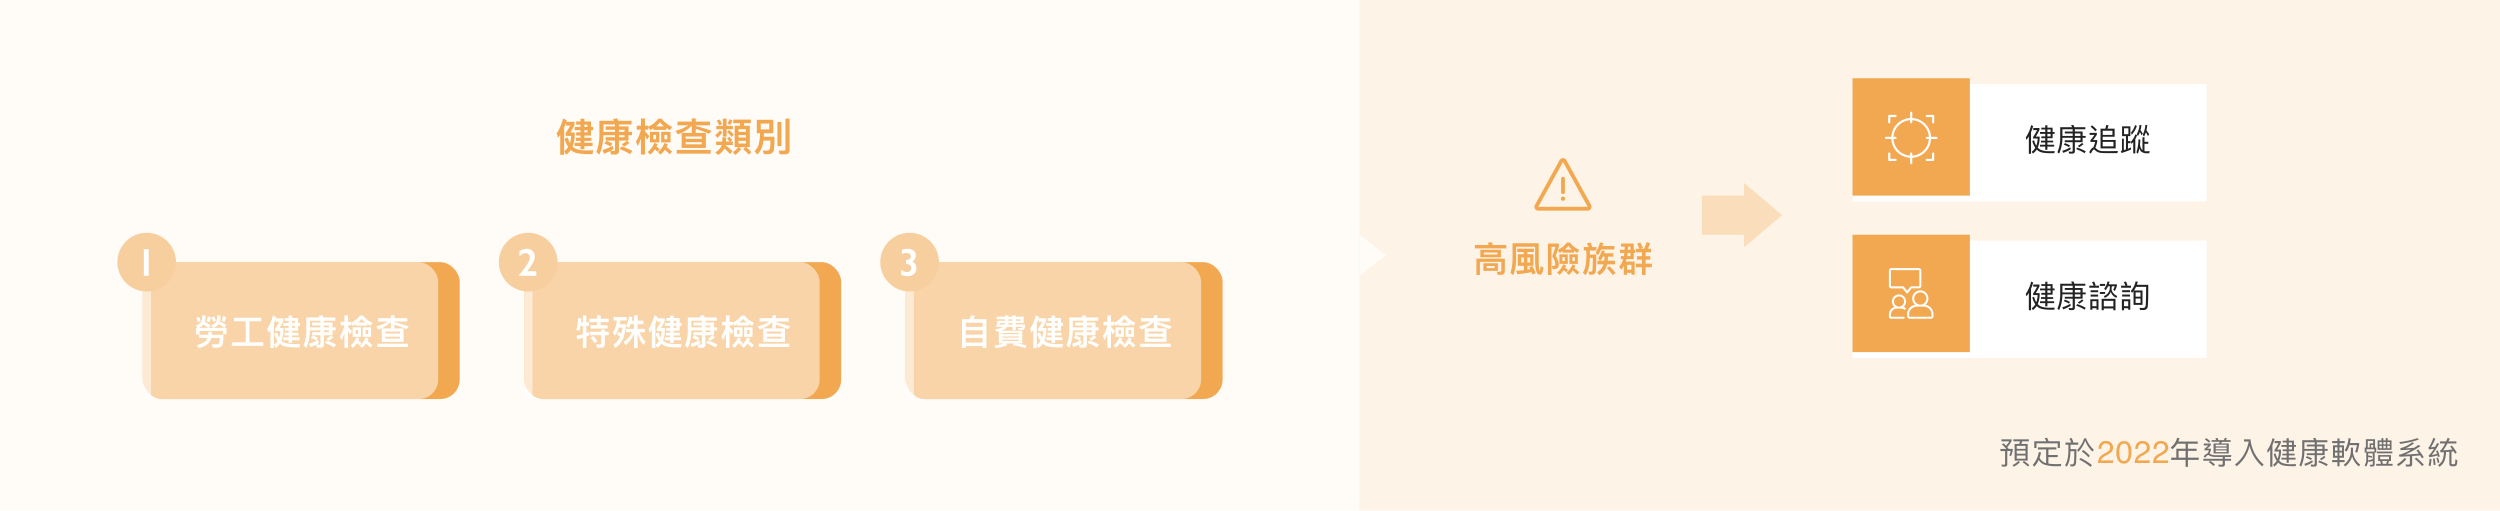 <svg xmlns="http://www.w3.org/2000/svg" xmlns:xlink="http://www.w3.org/1999/xlink" width="1278" height="261" viewBox="0 0 1278 261"><defs><filter id="a" x="938" y="34" width="199" height="78" filterUnits="userSpaceOnUse"><feOffset dy="3" input="SourceAlpha"/><feGaussianBlur stdDeviation="3" result="b"/><feFlood flood-opacity="0.161"/><feComposite operator="in" in2="b"/><feComposite in="SourceGraphic"/></filter><filter id="c" x="938" y="114" width="199" height="78" filterUnits="userSpaceOnUse"><feOffset dy="3" input="SourceAlpha"/><feGaussianBlur stdDeviation="3" result="d"/><feFlood flood-opacity="0.161"/><feComposite operator="in" in2="d"/><feComposite in="SourceGraphic"/></filter></defs><g transform="translate(-320 -1644)"><rect width="695" height="261" transform="translate(320 1644)" fill="#f2a851" opacity="0.05"/><rect width="583" height="261" transform="translate(1015 1644)" fill="#f2a851" opacity="0.14"/><rect width="162" height="70" rx="10" transform="translate(393 1778)" fill="#f2a851"/><rect width="162" height="70" rx="10" transform="translate(588 1778)" fill="#f2a851"/><rect width="162" height="70" rx="10" transform="translate(783 1778)" fill="#f2a851"/><path d="M16.758-8.424H15.7l.954-1.458a18.686,18.686,0,0,0-3.24-1.782A7.851,7.851,0,0,0,13.7-13.5v-1.26H11.97v1.26a4.459,4.459,0,0,1-.666,2.286A4.424,4.424,0,0,1,9-9.846l.882,1.422H7.56L8.73-9.612a26.8,26.8,0,0,0-3.024-1.962,9.361,9.361,0,0,0,.342-2.142v-1.026H4.32v1.026a5.233,5.233,0,0,1-.7,2.556A4.8,4.8,0,0,1,1.152-9.63l.756,1.206H1.242V-5h1.8V-6.822H14.958v1.656h1.8Zm-4.014-1.818a16.283,16.283,0,0,1,2.88,1.818H9.954a5.509,5.509,0,0,0,2.754-1.764C12.708-10.206,12.726-10.224,12.744-10.242Zm-7.722.126A17.814,17.814,0,0,1,7.4-8.424H2.646A5.392,5.392,0,0,0,5.022-10.116ZM7.488-6.408v1.062l-.036.468H2.808v1.656H7.056a5.322,5.322,0,0,1-.864,1.494A9.7,9.7,0,0,1,1.62.414l.99,1.548A10.188,10.188,0,0,0,7.6-.576,6.639,6.639,0,0,0,8.982-3.222h4.374a7.171,7.171,0,0,1-.414,2.754c-.252.342-.828.522-1.746.54Q10.44.045,9.306-.036l.45,1.692c.738.072,1.35.108,1.854.108A3.606,3.606,0,0,0,14.418.828c.54-.63.81-2.538.846-5.706H9.288l.036-.468V-6.408ZM2.664-14.022l-1.35.558a14.133,14.133,0,0,1,.846,2.178l1.4-.594A13.408,13.408,0,0,0,2.664-14.022Zm7.794-.234-1.35.576a16.769,16.769,0,0,1,.864,2.322l1.4-.63A21.3,21.3,0,0,0,10.458-14.256Zm-3.186.018a7.735,7.735,0,0,1-.81,2.376l1.566.522A9.262,9.262,0,0,0,8.8-13.824Zm7.758-.126a9.068,9.068,0,0,1-.81,2.412l1.566.54a10.058,10.058,0,0,0,.774-2.538ZM26.6-11.772V-1.008h-7.11V.81H35.6V-1.008H28.512V-11.772h5.994v-1.8H20.628v1.8Zm26.8,4.842v-2.5h.972v-1.476h-.972v-2.52h-3.06V-14.67H48.564v1.242H46.548v1.476h2.016v1.044H45.846v1.476h2.718v1.026H46.548V-6.93h2.016v.99H46.422V-4.5h2.142v.9H45.846v1.512h2.718V-.612h1.782V-2.088h3.78V-3.6h-3.78v-.9h3.222V-5.94H50.346v-.99Zm-3.06-5.022h1.4v1.044h-1.4Zm0,2.52h1.4v1.026h-1.4ZM41.94-13.05V-11.5h1.872a26.613,26.613,0,0,1-2.088,3.42V-6.75H44.28A13.477,13.477,0,0,1,43.7-3.474a9.245,9.245,0,0,1-.99-2.592L41.2-5.472a12.95,12.95,0,0,0,1.674,3.8,6.5,6.5,0,0,1-1.8,1.908l.918,1.638a8.234,8.234,0,0,0,2.088-2.16,6.558,6.558,0,0,0,1.206.846c1.188.666,3.42,1.008,6.7,1.044H54.09l.342-1.764c-1.224.036-2.412.072-3.582.072a13.01,13.01,0,0,1-4.32-.7,5.862,5.862,0,0,1-1.62-1.1,15.268,15.268,0,0,0,.99-5.382V-8.316H43.884a29.9,29.9,0,0,0,1.908-3.42v-1.53h-3.8L42.21-14,40.518-14.8a20.428,20.428,0,0,1-2.934,6.858l.63,2.016c.36-.468.684-.918,1.008-1.386V1.926h1.8v-12.51C41.364-11.376,41.67-12.2,41.94-13.05ZM70.992-4.626V-7.092h1.62V-8.64h-1.62v-2.5H66.6v-.9h5.814v-1.674h-6.12c-.162-.432-.324-.81-.486-1.152l-1.962.324a6.245,6.245,0,0,1,.486.828H57.6V-7.65A20.7,20.7,0,0,1,56.2.576l1.422,1.26a22.425,22.425,0,0,0,1.8-8.928h5.364v.918H60.516v1.548h4.266V-.342A.466.466,0,0,1,64.26.18,10.313,10.313,0,0,1,62.8.072,12.577,12.577,0,0,0,64.08-.684l-.45-1.53A20.44,20.44,0,0,1,59-.288l.72,1.692A21.31,21.31,0,0,0,62.6.18l.342,1.6h1.926A1.5,1.5,0,0,0,66.6.108V-4.626ZM59.436-8.64v-3.4h5.346v.9H60.534v1.548h4.248v.954ZM66.6-9.594h2.574v.954H66.6Zm2.574,2.5v.918H66.6v-.918ZM60.8-4.536,59.9-3.2a13.658,13.658,0,0,1,2.826,1.3l.846-1.332A15.71,15.71,0,0,0,60.8-4.536Zm9.414-.018A13.885,13.885,0,0,1,67.86-2.9l1.1,1.08A14.484,14.484,0,0,0,71.46-3.6ZM67.824-1.962,66.96-.684a24.55,24.55,0,0,1,4.806,2.322l.99-1.512A27.261,27.261,0,0,0,67.824-1.962Zm7.308-9.5v1.818h1.944a16.974,16.974,0,0,1-2.3,5.436L75.6-2.124a21.755,21.755,0,0,0,1.476-3.42V1.8h1.872V-6.876c.27.54.576,1.152.918,1.872l1.08-1.62c-.684-.846-1.35-1.62-2-2.3v-.72h1.53v-1.134l.864,1.332c.522-.252,1.026-.522,1.53-.828v.756h5.85V-10.4a15.2,15.2,0,0,0,1.728.954l1.008-1.53a11.526,11.526,0,0,1-4.824-3.726H85.086a11.8,11.8,0,0,1-4.608,3.672v-.432h-1.53v-3.312H77.076v3.312Zm12.564.324H84.042a12.119,12.119,0,0,0,1.818-1.89A9.046,9.046,0,0,0,87.7-11.142ZM86.382-8.676V-3.8H90.7V-8.676ZM89.19-5.238h-1.3v-2h1.3ZM83.538-.612A10.267,10.267,0,0,1,84.618.522L85.752-.63A12.062,12.062,0,0,0,84.24-1.854c.18-.342.342-.7.5-1.1l-1.53-.63A9.4,9.4,0,0,1,80.136.666l1.278,1.116A10.166,10.166,0,0,0,83.538-.612Zm4.554.252a18.311,18.311,0,0,1,2.142,2.052L91.44.486A20.455,20.455,0,0,0,88.848-1.62c.2-.4.4-.81.594-1.26l-1.53-.63A9.19,9.19,0,0,1,84.834.666L86.094,1.8A9.627,9.627,0,0,0,88.092-.36Zm-6.84-8.316V-3.8h4.284V-8.676Zm2.772,3.438h-1.26v-2h1.26Zm12.15-2.9v6.894H107.3V-8.136h-4.644v-1.89c2.07.666,4.1,1.44,6.1,2.3L109.98-9.09a73.021,73.021,0,0,0-7.326-2.232v-.306h6.552v-1.728h-6.552v-1.458h-1.836v1.458H94.266v1.728h4.95a18.193,18.193,0,0,1-5.85,2.466l1.026,1.656a15.682,15.682,0,0,0,6.426-3.978v3.348ZM105.462-2.9H98.01V-3.87h7.452ZM98.01-5.454V-6.48h7.452v1.026Zm-4.1,5.148V1.4h15.606V-.306Z" transform="translate(419 1820)" fill="#fff"/><path d="M2.79-9.414H3.942v4.3a28.879,28.879,0,0,1-3.276.774l.45,1.818c.954-.252,1.89-.54,2.826-.846V1.872H5.76V-4.014c.468-.18.954-.378,1.44-.576V-6.354c-.468.216-.936.414-1.44.612V-9.414H7.11v-1.8H5.76V-14.76H3.942v3.546h-.9c.072-.648.108-1.332.144-2.016l-1.692-.126A24.821,24.821,0,0,1,.576-7.38l1.638.468A22.029,22.029,0,0,0,2.79-9.414Zm8.442-5.4v1.746H7.182v1.746h4.05v1.548H7.9V-8.01h8.712V-9.774H13.068v-1.548h4.1v-1.746h-4.1v-1.746Zm-3.6,8.388v1.764h5.742v4.14c0,.414-.234.63-.7.63A16.912,16.912,0,0,1,10.8-.018l.378,1.764H13.3c1.26,0,1.908-.612,1.908-1.818v-4.59h1.962V-6.426H15.21V-7.4H13.374v.972ZM9.36-4.23,7.9-3.312A20.53,20.53,0,0,1,9.954-.522L11.43-1.566A23.306,23.306,0,0,0,9.36-4.23Zm11.952-7.938a12.785,12.785,0,0,1-2.034,6.12l.936,1.656a10.911,10.911,0,0,0,2.142-4.14h1.89a21.8,21.8,0,0,1-.684,3.06,6.99,6.99,0,0,0-1.494-.954L21.294-4.95A8.135,8.135,0,0,1,22.95-3.87,9.509,9.509,0,0,1,19.584.216L20.5,1.89q4.563-2.97,5.4-10.53v-1.62H22.788c.126-.594.234-1.224.324-1.908h3.294v-1.764H19.62v1.764ZM28.386-10.3h1.728V-7.9H26.136v1.764h2.952A12.183,12.183,0,0,1,24.8-1.188l.972,1.62a14.471,14.471,0,0,0,4.338-5.76V1.908h1.818V-5.4A17.854,17.854,0,0,0,34.848.306l1.206-1.512a12.99,12.99,0,0,1-3.042-4.932H35.64V-7.9H31.932V-10.3h3.006V-12.06H31.932v-2.754H30.114v2.754H28.926c.144-.576.288-1.188.414-1.8l-1.728-.378a18.171,18.171,0,0,1-1.6,4.9l1.548.99C27.846-8.964,28.134-9.612,28.386-10.3ZM53.406-6.93v-2.5h.972v-1.476h-.972v-2.52h-3.06V-14.67H48.564v1.242H46.548v1.476h2.016v1.044H45.846v1.476h2.718v1.026H46.548V-6.93h2.016v.99H46.422V-4.5h2.142v.9H45.846v1.512h2.718V-.612h1.782V-2.088h3.78V-3.6h-3.78v-.9h3.222V-5.94H50.346v-.99Zm-3.06-5.022h1.4v1.044h-1.4Zm0,2.52h1.4v1.026h-1.4ZM41.94-13.05V-11.5h1.872a26.613,26.613,0,0,1-2.088,3.42V-6.75H44.28A13.477,13.477,0,0,1,43.7-3.474a9.245,9.245,0,0,1-.99-2.592L41.2-5.472a12.95,12.95,0,0,0,1.674,3.8,6.5,6.5,0,0,1-1.8,1.908l.918,1.638a8.234,8.234,0,0,0,2.088-2.16,6.558,6.558,0,0,0,1.206.846c1.188.666,3.42,1.008,6.7,1.044H54.09l.342-1.764c-1.224.036-2.412.072-3.582.072a13.01,13.01,0,0,1-4.32-.7,5.862,5.862,0,0,1-1.62-1.1,15.268,15.268,0,0,0,.99-5.382V-8.316H43.884a29.9,29.9,0,0,0,1.908-3.42v-1.53h-3.8L42.21-14,40.518-14.8a20.428,20.428,0,0,1-2.934,6.858l.63,2.016c.36-.468.684-.918,1.008-1.386V1.926h1.8v-12.51C41.364-11.376,41.67-12.2,41.94-13.05ZM70.992-4.626V-7.092h1.62V-8.64h-1.62v-2.5H66.6v-.9h5.814v-1.674h-6.12c-.162-.432-.324-.81-.486-1.152l-1.962.324a6.245,6.245,0,0,1,.486.828H57.6V-7.65A20.7,20.7,0,0,1,56.2.576l1.422,1.26a22.425,22.425,0,0,0,1.8-8.928h5.364v.918H60.516v1.548h4.266V-.342A.466.466,0,0,1,64.26.18,10.313,10.313,0,0,1,62.8.072,12.577,12.577,0,0,0,64.08-.684l-.45-1.53A20.44,20.44,0,0,1,59-.288l.72,1.692A21.31,21.31,0,0,0,62.6.18l.342,1.6h1.926A1.5,1.5,0,0,0,66.6.108V-4.626ZM59.436-8.64v-3.4h5.346v.9H60.534v1.548h4.248v.954ZM66.6-9.594h2.574v.954H66.6Zm2.574,2.5v.918H66.6v-.918ZM60.8-4.536,59.9-3.2a13.658,13.658,0,0,1,2.826,1.3l.846-1.332A15.71,15.71,0,0,0,60.8-4.536Zm9.414-.018A13.885,13.885,0,0,1,67.86-2.9l1.1,1.08A14.484,14.484,0,0,0,71.46-3.6ZM67.824-1.962,66.96-.684a24.55,24.55,0,0,1,4.806,2.322l.99-1.512A27.261,27.261,0,0,0,67.824-1.962Zm7.308-9.5v1.818h1.944a16.974,16.974,0,0,1-2.3,5.436L75.6-2.124a21.755,21.755,0,0,0,1.476-3.42V1.8h1.872V-6.876c.27.54.576,1.152.918,1.872l1.08-1.62c-.684-.846-1.35-1.62-2-2.3v-.72h1.53v-1.134l.864,1.332c.522-.252,1.026-.522,1.53-.828v.756h5.85V-10.4a15.2,15.2,0,0,0,1.728.954l1.008-1.53a11.526,11.526,0,0,1-4.824-3.726H85.086a11.8,11.8,0,0,1-4.608,3.672v-.432h-1.53v-3.312H77.076v3.312Zm12.564.324H84.042a12.119,12.119,0,0,0,1.818-1.89A9.046,9.046,0,0,0,87.7-11.142ZM86.382-8.676V-3.8H90.7V-8.676ZM89.19-5.238h-1.3v-2h1.3ZM83.538-.612A10.267,10.267,0,0,1,84.618.522L85.752-.63A12.062,12.062,0,0,0,84.24-1.854c.18-.342.342-.7.5-1.1l-1.53-.63A9.4,9.4,0,0,1,80.136.666l1.278,1.116A10.166,10.166,0,0,0,83.538-.612Zm4.554.252a18.311,18.311,0,0,1,2.142,2.052L91.44.486A20.455,20.455,0,0,0,88.848-1.62c.2-.4.4-.81.594-1.26l-1.53-.63A9.19,9.19,0,0,1,84.834.666L86.094,1.8A9.627,9.627,0,0,0,88.092-.36Zm-6.84-8.316V-3.8h4.284V-8.676Zm2.772,3.438h-1.26v-2h1.26Zm12.15-2.9v6.894H107.3V-8.136h-4.644v-1.89c2.07.666,4.1,1.44,6.1,2.3L109.98-9.09a73.021,73.021,0,0,0-7.326-2.232v-.306h6.552v-1.728h-6.552v-1.458h-1.836v1.458H94.266v1.728h4.95a18.193,18.193,0,0,1-5.85,2.466l1.026,1.656a15.682,15.682,0,0,0,6.426-3.978v3.348ZM105.462-2.9H98.01V-3.87h7.452ZM98.01-5.454V-6.48h7.452v1.026Zm-4.1,5.148V1.4h15.606V-.306Z" transform="translate(614 1820)" fill="#fff"/><path d="M15.246-12.816H8.64a7.954,7.954,0,0,0,.738-1.746l-1.908-.27a8.82,8.82,0,0,1-.828,2.016H2.754V1.872H4.662V.9h8.676v.972h1.908ZM4.662-.882V-3.24h8.676V-.882Zm0-4.086V-7.182h8.676v2.214Zm0-3.942v-2.106h8.676V-8.91ZM22.3-10.836h2.376v.252c-.018.144-.054.288-.09.45H22.1Zm4.122,0h2.142v.7h-2.2l.054-.45Zm3.888,0H34.29v-3.276H30.312v-.648H28.566v.648H26.424v-.648H24.678v.648H20.466v1.368h4.212v.7H20.916l-.666,3.15h3.492c-.054.036-.108.09-.18.144a11.268,11.268,0,0,1-3.888,1.1l.792,1.224L21.6-6.642V-.414h2.718A31.013,31.013,0,0,1,19.3.612l.792,1.368A21.7,21.7,0,0,0,25.9.4l-.612-.81h3.924L28.746.45A40.616,40.616,0,0,1,35.154,2L35.73.576a47.476,47.476,0,0,0-4.716-.99h2.574V-6.948H22.842a7.288,7.288,0,0,0,2.052-.918,4.121,4.121,0,0,0,.99-1.026h2.682v1.584h1.746V-8.892H33.48a.657.657,0,0,1-.144.432,1.908,1.908,0,0,1-.864.126c-.342,0-.7-.018-1.1-.036l.288,1.062c.324.018.666.036,1.008.036a2.613,2.613,0,0,0,1.908-.522,4.275,4.275,0,0,0,.414-2.34h-4.68Zm-3.888-1.908h2.142v.7H26.424Zm3.888,0h2.43v.7h-2.43ZM31.824-1.71H23.382v-.63h8.442ZM23.382-3.456v-.558h8.442v.558Zm0-1.71v-.576h8.442v.576ZM53.406-6.93v-2.5h.972v-1.476h-.972v-2.52h-3.06V-14.67H48.564v1.242H46.548v1.476h2.016v1.044H45.846v1.476h2.718v1.026H46.548V-6.93h2.016v.99H46.422V-4.5h2.142v.9H45.846v1.512h2.718V-.612h1.782V-2.088h3.78V-3.6h-3.78v-.9h3.222V-5.94H50.346v-.99Zm-3.06-5.022h1.4v1.044h-1.4Zm0,2.52h1.4v1.026h-1.4ZM41.94-13.05V-11.5h1.872a26.613,26.613,0,0,1-2.088,3.42V-6.75H44.28A13.477,13.477,0,0,1,43.7-3.474a9.245,9.245,0,0,1-.99-2.592L41.2-5.472a12.95,12.95,0,0,0,1.674,3.8,6.5,6.5,0,0,1-1.8,1.908l.918,1.638a8.234,8.234,0,0,0,2.088-2.16,6.558,6.558,0,0,0,1.206.846c1.188.666,3.42,1.008,6.7,1.044H54.09l.342-1.764c-1.224.036-2.412.072-3.582.072a13.01,13.01,0,0,1-4.32-.7,5.862,5.862,0,0,1-1.62-1.1,15.268,15.268,0,0,0,.99-5.382V-8.316H43.884a29.9,29.9,0,0,0,1.908-3.42v-1.53h-3.8L42.21-14,40.518-14.8a20.428,20.428,0,0,1-2.934,6.858l.63,2.016c.36-.468.684-.918,1.008-1.386V1.926h1.8v-12.51C41.364-11.376,41.67-12.2,41.94-13.05ZM70.992-4.626V-7.092h1.62V-8.64h-1.62v-2.5H66.6v-.9h5.814v-1.674h-6.12c-.162-.432-.324-.81-.486-1.152l-1.962.324a6.245,6.245,0,0,1,.486.828H57.6V-7.65A20.7,20.7,0,0,1,56.2.576l1.422,1.26a22.425,22.425,0,0,0,1.8-8.928h5.364v.918H60.516v1.548h4.266V-.342A.466.466,0,0,1,64.26.18,10.313,10.313,0,0,1,62.8.072,12.577,12.577,0,0,0,64.08-.684l-.45-1.53A20.44,20.44,0,0,1,59-.288l.72,1.692A21.31,21.31,0,0,0,62.6.18l.342,1.6h1.926A1.5,1.5,0,0,0,66.6.108V-4.626ZM59.436-8.64v-3.4h5.346v.9H60.534v1.548h4.248v.954ZM66.6-9.594h2.574v.954H66.6Zm2.574,2.5v.918H66.6v-.918ZM60.8-4.536,59.9-3.2a13.658,13.658,0,0,1,2.826,1.3l.846-1.332A15.71,15.71,0,0,0,60.8-4.536Zm9.414-.018A13.885,13.885,0,0,1,67.86-2.9l1.1,1.08A14.484,14.484,0,0,0,71.46-3.6ZM67.824-1.962,66.96-.684a24.55,24.55,0,0,1,4.806,2.322l.99-1.512A27.261,27.261,0,0,0,67.824-1.962Zm7.308-9.5v1.818h1.944a16.974,16.974,0,0,1-2.3,5.436L75.6-2.124a21.755,21.755,0,0,0,1.476-3.42V1.8h1.872V-6.876c.27.54.576,1.152.918,1.872l1.08-1.62c-.684-.846-1.35-1.62-2-2.3v-.72h1.53v-1.134l.864,1.332c.522-.252,1.026-.522,1.53-.828v.756h5.85V-10.4a15.2,15.2,0,0,0,1.728.954l1.008-1.53a11.526,11.526,0,0,1-4.824-3.726H85.086a11.8,11.8,0,0,1-4.608,3.672v-.432h-1.53v-3.312H77.076v3.312Zm12.564.324H84.042a12.119,12.119,0,0,0,1.818-1.89A9.046,9.046,0,0,0,87.7-11.142ZM86.382-8.676V-3.8H90.7V-8.676ZM89.19-5.238h-1.3v-2h1.3ZM83.538-.612A10.267,10.267,0,0,1,84.618.522L85.752-.63A12.062,12.062,0,0,0,84.24-1.854c.18-.342.342-.7.5-1.1l-1.53-.63A9.4,9.4,0,0,1,80.136.666l1.278,1.116A10.166,10.166,0,0,0,83.538-.612Zm4.554.252a18.311,18.311,0,0,1,2.142,2.052L91.44.486A20.455,20.455,0,0,0,88.848-1.62c.2-.4.4-.81.594-1.26l-1.53-.63A9.19,9.19,0,0,1,84.834.666L86.094,1.8A9.627,9.627,0,0,0,88.092-.36Zm-6.84-8.316V-3.8h4.284V-8.676Zm2.772,3.438h-1.26v-2h1.26Zm12.15-2.9v6.894H107.3V-8.136h-4.644v-1.89c2.07.666,4.1,1.44,6.1,2.3L109.98-9.09a73.021,73.021,0,0,0-7.326-2.232v-.306h6.552v-1.728h-6.552v-1.458h-1.836v1.458H94.266v1.728h4.95a18.193,18.193,0,0,1-5.85,2.466l1.026,1.656a15.682,15.682,0,0,0,6.426-3.978v3.348ZM105.462-2.9H98.01V-3.87h7.452ZM98.01-5.454V-6.48h7.452v1.026Zm-4.1,5.148V1.4h15.606V-.306Z" transform="translate(809 1820)" fill="#fff"/><rect width="4.194" height="70.902" transform="translate(393 1778)" fill="#fff" opacity="0.5"/><rect width="4.194" height="70.902" transform="translate(588 1778)" fill="#fff" opacity="0.5"/><rect width="4.194" height="70.902" transform="translate(783 1778)" fill="#fff" opacity="0.5"/><path d="M18.14-7.7v-2.78h1.08v-1.64H18.14v-2.8h-3.4V-16.3H12.76v1.38H10.52v1.64h2.24v1.16H9.74v1.64h3.02v1.14H10.52V-7.7h2.24v1.1H10.38V-5h2.38v1H9.74v1.68h3.02V-.68h1.98V-2.32h4.2V-4h-4.2V-5h3.58V-6.6H14.74V-7.7Zm-3.4-5.58H16.3v1.16H14.74Zm0,2.8H16.3v1.14H14.74ZM5.4-14.5v1.72H7.48a29.57,29.57,0,0,1-2.32,3.8V-7.5H8a14.974,14.974,0,0,1-.64,3.64,10.272,10.272,0,0,1-1.1-2.88l-1.68.66A14.389,14.389,0,0,0,6.44-1.86a7.228,7.228,0,0,1-2,2.12L5.46,2.08A9.149,9.149,0,0,0,7.78-.32,7.286,7.286,0,0,0,9.12.62c1.32.74,3.8,1.12,7.44,1.16H18.9l.38-1.96c-1.36.04-2.68.08-3.98.08a14.456,14.456,0,0,1-4.8-.78A6.514,6.514,0,0,1,8.7-2.1,16.964,16.964,0,0,0,9.8-8.08V-9.24H7.56a33.222,33.222,0,0,0,2.12-3.8v-1.7H5.46l.24-.82-1.88-.88A22.7,22.7,0,0,1,.56-8.82l.7,2.24c.4-.52.76-1.02,1.12-1.54V2.14h2v-13.9C4.76-12.64,5.1-13.56,5.4-14.5ZM37.28-5.14V-7.88h1.8V-9.6h-1.8v-2.78H32.4v-1h6.46v-1.86h-6.8c-.18-.48-.36-.9-.54-1.28l-2.18.36a6.939,6.939,0,0,1,.54.92H22.4V-8.5A23,23,0,0,1,20.84.64l1.58,1.4a24.917,24.917,0,0,0,2-9.92h5.96v1.02H25.64v1.72h4.74V-.38A.518.518,0,0,1,29.8.2,11.458,11.458,0,0,1,28.18.08,13.974,13.974,0,0,0,29.6-.76l-.5-1.7A22.711,22.711,0,0,1,23.96-.32l.8,1.88A23.678,23.678,0,0,0,27.96.2l.38,1.78h2.14A1.671,1.671,0,0,0,32.4.12V-5.14ZM24.44-9.6v-3.78h5.94v1H25.66v1.72h4.72V-9.6Zm7.96-1.06h2.86V-9.6H32.4Zm2.86,2.78v1.02H32.4V-7.88Zm-9.3,2.84-1,1.48A15.176,15.176,0,0,1,28.1-2.12l.94-1.48A17.456,17.456,0,0,0,25.96-5.04Zm10.46-.02A15.428,15.428,0,0,1,33.8-3.22l1.22,1.2A16.093,16.093,0,0,0,37.8-4ZM33.76-2.18,32.8-.76a27.277,27.277,0,0,1,5.34,2.58L39.24.14A30.29,30.29,0,0,0,33.76-2.18Zm7.72-10.56v2.02h2.16a18.86,18.86,0,0,1-2.56,6.04L42-2.36a24.171,24.171,0,0,0,1.64-3.8V2h2.08V-7.64c.3.6.64,1.28,1.02,2.08l1.2-1.8c-.76-.94-1.5-1.8-2.22-2.56v-.8h1.7v-1.26l.96,1.48c.58-.28,1.14-.58,1.7-.92v.84h6.5v-.98A16.89,16.89,0,0,0,58.5-10.5l1.12-1.7a12.807,12.807,0,0,1-5.36-4.14H52.54a13.108,13.108,0,0,1-5.12,4.08v-.48h-1.7v-3.68H43.64v3.68Zm13.96.36H51.38a13.465,13.465,0,0,0,2.02-2.1A10.051,10.051,0,0,0,55.44-12.38ZM53.98-9.64v5.42h4.8V-9.64ZM57.1-5.82H55.66V-8.04H57.1ZM50.82-.68A11.407,11.407,0,0,1,52.02.58L53.28-.7A13.4,13.4,0,0,0,51.6-2.06c.2-.38.38-.78.56-1.22l-1.7-.7A10.447,10.447,0,0,1,47.04.74l1.42,1.24A11.3,11.3,0,0,0,50.82-.68Zm5.06.28a20.345,20.345,0,0,1,2.38,2.28L59.6.54A22.727,22.727,0,0,0,56.72-1.8c.22-.44.44-.9.66-1.4l-1.7-.7A10.211,10.211,0,0,1,52.26.74L53.66,2A10.7,10.7,0,0,0,55.88-.4Zm-7.6-9.24v5.42h4.76V-9.64Zm3.08,3.82h-1.4V-8.04h1.4Zm13.1-3.22v7.66H76.82V-9.04H71.66v-2.1c2.3.74,4.56,1.6,6.78,2.56L79.8-10.1a81.134,81.134,0,0,0-8.14-2.48v-.34h7.28v-1.92H71.66v-1.62H69.62v1.62H62.34v1.92h5.5a20.215,20.215,0,0,1-6.5,2.74l1.14,1.84a17.425,17.425,0,0,0,7.14-4.42v3.72ZM74.78-3.22H66.5V-4.3h8.28ZM66.5-6.06V-7.2h8.28v1.14ZM61.94-.34v1.9H79.28V-.34ZM82.08-4.6v1.72h2.86A6.2,6.2,0,0,1,81.58.86l1.54,1.36a7.851,7.851,0,0,0,3.2-3.32A18.386,18.386,0,0,1,89.1,1.78L90.48.4A28.832,28.832,0,0,0,86.9-2.74a.509.509,0,0,1,.04-.14h3.7V-4.6H89.3l1.02-.7a21.244,21.244,0,0,0-1.38-1.76l-1.3.82A14.144,14.144,0,0,1,88.88-4.6H87.16c0-.12.02-.22.02-.32V-6.8H85.24v1.88c0,.1-.02.2-.02.32Zm.1-8.04v1.7h3.34v3.76h1.92v-3.76h3.22v-1.7H87.44v-3.68H85.52v3.68ZM89-16.08a8.487,8.487,0,0,1-1.12,2.12l1.32.94a10.724,10.724,0,0,0,1.24-2.34Zm-5.08.18-1.56.54a16.143,16.143,0,0,1,1.28,2.5l1.46-.66A20.28,20.28,0,0,0,83.92-15.9Zm.12,5.52A10.862,10.862,0,0,1,81.6-7.94l1.08,1.4a12.621,12.621,0,0,0,2.58-2.78Zm4.64-.2-1,1.12a16.7,16.7,0,0,1,2.34,2.5l1.1-1.24A19.6,19.6,0,0,0,88.68-10.58ZM97.04-1.8,95.9-.7a15.876,15.876,0,0,1,2.86,2.78L100.12.74a23.627,23.627,0,0,0-2.8-2.54H99.3V-12.72H96.28c.04-.42.06-.86.1-1.3h3.46v-1.84h-9v1.84h3.5l-.12,1.3H91.56V-1.8h1.92A12,12,0,0,1,90.64.74L91.8,2.22a13.605,13.605,0,0,0,3.14-3L93.76-1.8Zm.3-1.82H93.52V-5h3.82ZM93.52-6.68V-7.94h3.82v1.26Zm0-2.94v-1.34h3.82v1.34Zm9.36-6.14v6.88h1.66a24.913,24.913,0,0,1-.68,5.66A8.236,8.236,0,0,1,101.74.26l1.36,1.76a10.423,10.423,0,0,0,2.62-4.3,20.092,20.092,0,0,0,.56-2.86h3.56a29.779,29.779,0,0,1-.2,3.94c-.18.8-.78,1.22-1.8,1.22-.52,0-1.12-.04-1.82-.08l.46,1.78q1.2.12,1.68.12c2.04,0,3.18-.72,3.42-2.12a43.672,43.672,0,0,0,.3-6.82h-5.42c.04-.56.06-1.16.1-1.78h4.74v-6.88Zm6.38,4.92H104.9V-13.8h4.36Zm4.16-3.82v12.3h2.04v-12.3ZM117.44,1.9c1.44,0,2.18-.78,2.18-2.3V-16.36h-2.08V-.94c0,.64-.28.98-.82.98-.82,0-1.7-.04-2.62-.12l.46,1.98Z" transform="translate(604 1721)" fill="#f2a851"/><path d="M10.5,0,21,13.492H0Z" transform="translate(1028.492 1764) rotate(90)" fill="#fffbf6"/><rect width="21.527" height="20" transform="translate(1190 1744)" fill="#f2a851" opacity="0.3"/><path d="M16.5,0,33,19.509H0Z" transform="translate(1231.037 1737.5) rotate(90)" fill="#f2a851" opacity="0.3"/><g transform="matrix(1, 0, 0, 1, 320, 1644)" filter="url(#a)"><rect width="181" height="60" transform="translate(947 40)" fill="#fff"/></g><rect width="60" height="60" transform="translate(1267 1684)" fill="#f2a851"/><path d="M14.288-6.352V-8.576h1.024V-9.52H14.288v-2.224H11.632v-1.232h-1.1v1.232H8.512v.928h2.016v1.3H7.856v.944h2.672v1.3H8.512v.928h2.016V-5.1H8.352v.912h2.176v1.184H7.856v.96h2.672V-.416h1.1V-2.048h3.456v-.96H11.632V-4.192h2.96V-5.1h-2.96V-6.352Zm-2.656-4.464h1.632v1.3H11.632Zm0,2.24h1.632v1.3H11.632ZM4.4-11.552v1.088H6.352A22.75,22.75,0,0,1,4.336-7.008v.832h2.32a12.339,12.339,0,0,1-.688,3.664A9.149,9.149,0,0,1,4.832-5.3L3.9-4.944a11.087,11.087,0,0,0,1.552,3.5,6.627,6.627,0,0,1-1.824,2l.56.976A7.314,7.314,0,0,0,6.176-.56a5.428,5.428,0,0,0,1.28.976c.992.592,2.88.9,5.648.912h2.048L15.36.256Q14.256.3,12.384.3a11.464,11.464,0,0,1-4-.624A4.957,4.957,0,0,1,6.7-1.552,13.062,13.062,0,0,0,7.664-6.5v-.656H5.68a29.786,29.786,0,0,0,1.888-3.456v-.944ZM2.144-7.28v8.9h1.12V-9.424a22.817,22.817,0,0,0,1.1-3.152l-1.04-.48A18.9,18.9,0,0,1,.56-6.72L.928-5.5A20.4,20.4,0,0,0,2.144-7.28ZM29.632-4.32V-6.544H31.2V-7.5H29.632V-9.76H25.664v-1.168h5.36v-1.04H25.456a10.6,10.6,0,0,0-.56-1.2l-1.184.192q.288.456.576,1.008H18.176V-6.8A18,18,0,0,1,16.752.784l.864.768a19.424,19.424,0,0,0,1.68-8.1H24.56V-5.28H20.512v.96H24.56V.016a.474.474,0,0,1-.544.512c-.48,0-.992-.032-1.536-.08l.24,1.072H24.4A1.11,1.11,0,0,0,25.664.288V-4.32ZM19.3-7.5v-3.424H24.56V-9.76H20.528v.976H24.56V-7.5Zm6.368-1.28h2.864V-7.5H25.664Zm2.864,2.24V-5.28H25.664V-6.544Zm-7.984,2.7-.56.832A13.145,13.145,0,0,1,22.64-1.792l.528-.832A14.116,14.116,0,0,0,20.544-3.84Zm8.8-.1A12.881,12.881,0,0,1,27.184-2.4l.7.672a13.913,13.913,0,0,0,2.224-1.6Zm-2.48,2.384-.544.8A22.238,22.238,0,0,1,30.656,1.3l.608-.928A24.5,24.5,0,0,0,26.864-1.552ZM23.328-1.7A17.2,17.2,0,0,1,19.248.1l.448,1.04A17.412,17.412,0,0,0,23.6-.736ZM41.68-13.1a10.635,10.635,0,0,1-.448,1.872H38.8v10.1h7.728v-4.3H39.9V-7.088H46v-4.144H42.352a9.281,9.281,0,0,0,.512-1.712ZM39.9-4.464h5.5v2.256H39.9Zm0-3.568v-2.144H44.88v2.144Zm-5.44-4.9-.752.736a16.562,16.562,0,0,1,2.448,2.32l.752-.752A19.08,19.08,0,0,0,34.464-12.928ZM33.216-9.072v1.056h2.432a19.562,19.562,0,0,1-2.032,2.7v.88h2.432A13.843,13.843,0,0,1,35.1-1.648c-.672.176-1.36.992-2.1,2.464l.848.752C34.528.144,35.056-.56,35.44-.56a.538.538,0,0,1,.368.16A5.222,5.222,0,0,0,37.6.832a7.347,7.347,0,0,0,2.5.4c.928.032,2,.048,3.184.048h4.112l.256-1.1q-2.784.1-4.512.1c-1.12,0-2.112-.016-2.976-.016A7.033,7.033,0,0,1,38.032-.08a5.64,5.64,0,0,1-1.52-1.072,1.5,1.5,0,0,0-.384-.288,14.048,14.048,0,0,0,.992-3.2v-.768H34.976A22.024,22.024,0,0,0,36.912-8.16v-.912ZM60.224-6.816V-.192l-.16-.128a5.379,5.379,0,0,1-1.1-2.8c.1-.816.144-1.664.176-2.528l-.944-.128A23.124,23.124,0,0,1,57.12.9l.784.7a19.058,19.058,0,0,0,.736-2.7A3.9,3.9,0,0,0,59.616.528,4.72,4.72,0,0,0,62.7,1.36H63.7L63.9.24c-.592.048-1.152.08-1.7.08a5.618,5.618,0,0,1-.944-.08V-3.488H63.2V-4.5H61.264v-2.32Zm-1.28-2.736c.224.432.48,1.008.784,1.712l.64-.96c-.384-.608-.768-1.168-1.136-1.68a22.526,22.526,0,0,0,.5-2.512l-.992-.192a12.317,12.317,0,0,1-1.472,4.832l.688.848A10.176,10.176,0,0,0,58.944-9.552Zm3.04.112c.288.48.64,1.168,1.056,2.032l.64-.976c-.5-.736-.976-1.408-1.424-2.016.176-.784.32-1.664.448-2.624l-.976-.192a14.315,14.315,0,0,1-1.392,5.168l.688.848A10.832,10.832,0,0,0,61.984-9.44Zm-5.536-3.632a10.906,10.906,0,0,1-2.1,3.888L54.688-8.1A11.788,11.788,0,0,0,57.36-12.64Zm.128,4.752a10.052,10.052,0,0,1-2.288,3.792l.336,1.088c.3-.3.592-.624.88-.96V1.424h1.072V-5.92a13.776,13.776,0,0,0,.912-1.968Zm-6.768-4.112v5.024h1.984V-.624c-.352.112-.7.224-1.088.352V-6.1H49.76V0l-.592.16.3,1.056a39.691,39.691,0,0,0,4.9-1.76V-1.632c-.5.224-1.008.432-1.536.64v-2.8h1.3V-4.848h-1.3v-2.56h1.216v-5.024ZM53.04-8.4H50.816v-3.04H53.04Z" transform="translate(1355 1721)" fill="#222"/><g transform="matrix(1, 0, 0, 1, 320, 1644)" filter="url(#c)"><rect width="181" height="60" transform="translate(947 120)" fill="#fff"/></g><rect width="60" height="60" transform="translate(1267 1764)" fill="#f2a851"/><path d="M14.288-6.352V-8.576h1.024V-9.52H14.288v-2.224H11.632v-1.232h-1.1v1.232H8.512v.928h2.016v1.3H7.856v.944h2.672v1.3H8.512v.928h2.016V-5.1H8.352v.912h2.176v1.184H7.856v.96h2.672V-.416h1.1V-2.048h3.456v-.96H11.632V-4.192h2.96V-5.1h-2.96V-6.352Zm-2.656-4.464h1.632v1.3H11.632Zm0,2.24h1.632v1.3H11.632ZM4.4-11.552v1.088H6.352A22.75,22.75,0,0,1,4.336-7.008v.832h2.32a12.339,12.339,0,0,1-.688,3.664A9.149,9.149,0,0,1,4.832-5.3L3.9-4.944a11.087,11.087,0,0,0,1.552,3.5,6.627,6.627,0,0,1-1.824,2l.56.976A7.314,7.314,0,0,0,6.176-.56a5.428,5.428,0,0,0,1.28.976c.992.592,2.88.9,5.648.912h2.048L15.36.256Q14.256.3,12.384.3a11.464,11.464,0,0,1-4-.624A4.957,4.957,0,0,1,6.7-1.552,13.062,13.062,0,0,0,7.664-6.5v-.656H5.68a29.786,29.786,0,0,0,1.888-3.456v-.944ZM2.144-7.28v8.9h1.12V-9.424a22.817,22.817,0,0,0,1.1-3.152l-1.04-.48A18.9,18.9,0,0,1,.56-6.72L.928-5.5A20.4,20.4,0,0,0,2.144-7.28ZM29.632-4.32V-6.544H31.2V-7.5H29.632V-9.76H25.664v-1.168h5.36v-1.04H25.456a10.6,10.6,0,0,0-.56-1.2l-1.184.192q.288.456.576,1.008H18.176V-6.8A18,18,0,0,1,16.752.784l.864.768a19.424,19.424,0,0,0,1.68-8.1H24.56V-5.28H20.512v.96H24.56V.016a.474.474,0,0,1-.544.512c-.48,0-.992-.032-1.536-.08l.24,1.072H24.4A1.11,1.11,0,0,0,25.664.288V-4.32ZM19.3-7.5v-3.424H24.56V-9.76H20.528v.976H24.56V-7.5Zm6.368-1.28h2.864V-7.5H25.664Zm2.864,2.24V-5.28H25.664V-6.544Zm-7.984,2.7-.56.832A13.145,13.145,0,0,1,22.64-1.792l.528-.832A14.116,14.116,0,0,0,20.544-3.84Zm8.8-.1A12.881,12.881,0,0,1,27.184-2.4l.7.672a13.913,13.913,0,0,0,2.224-1.6Zm-2.48,2.384-.544.8A22.238,22.238,0,0,1,30.656,1.3l.608-.928A24.5,24.5,0,0,0,26.864-1.552ZM23.328-1.7A17.2,17.2,0,0,1,19.248.1l.448,1.04A17.412,17.412,0,0,0,23.6-.736ZM46.448-4.24H39.36V1.568h1.1V.688h4.88V1.6h1.1ZM40.464-.368V-3.184h4.88V-.368ZM42.64-10.656h.944c-.016.64-.048,1.136-.1,1.5a4.539,4.539,0,0,1-2.992,3.5l.448.928a5.571,5.571,0,0,0,3.1-3.04,4.909,4.909,0,0,0,2.88,3.008l.416-.944A4.617,4.617,0,0,1,44.416-9.1c.064-.448.1-.96.128-1.552h1.52a11.125,11.125,0,0,1-.784,1.792l.816.64a14.517,14.517,0,0,0,1.04-2.592v-.832H43.024a13.638,13.638,0,0,0,.352-1.344l-1.04-.112a8.069,8.069,0,0,1-1.68,3.664l.656.864A8.7,8.7,0,0,0,42.64-10.656ZM38.448-11.84v.992h2.688v-.992Zm0,4.1v.992h2.688v-.992Zm-2.912-5.344-1.1.3a11.72,11.72,0,0,1,.816,1.824H33.04V-9.9h4.992V-10.96H35.68l.608-.224A17.889,17.889,0,0,0,35.536-13.088ZM33.712-8.624v.992h3.856v-.992Zm0,2.24v.992h3.856v-.992Zm4.032,2.368H33.568V1.328h1.04V.544H36.72v.8h1.024ZM34.608-.48V-3.024H36.72V-.48ZM50.784.592h2.16v.752H54V-4.032H49.7V1.6h1.088Zm2.16-1.056h-2.16V-3.008h2.16ZM49.3-10.976V-9.9h5.072v-1.072H52.016l.544-.208a14.2,14.2,0,0,0-.768-1.936l-1.1.3a13.711,13.711,0,0,1,.832,1.84ZM49.84-8.64v1.008h4.016V-8.64Zm0,2.192v1.024h4.016V-6.448Zm5.824-1.76v7.056h4.592v-7.36H55.888a12.063,12.063,0,0,0,1.072-1.84H62.1C62.064-5.12,62-2,61.888-.992c-.112.944-.56,1.424-1.328,1.424C60.032.432,59.408.4,58.7.368l.272,1.056c.832.032,1.408.064,1.744.064A2.038,2.038,0,0,0,62.96-.544c.16-1.376.24-5.008.24-10.864H57.392c.16-.512.32-1.04.448-1.584l-1.12-.16a10.709,10.709,0,0,1-2.48,4.96l.672.88C55.168-7.6,55.408-7.888,55.664-8.208Zm3.552,6.08h-2.5V-4.4h2.5ZM56.72-5.36V-7.536h2.5V-5.36Z" transform="translate(1355 1801)" fill="#222"/><path d="M69.326,63.35a4.145,4.145,0,1,0-5.181,0A4.863,4.863,0,0,0,60,68.1v1.07a1.342,1.342,0,0,0,1.365,1.313h10.74a1.342,1.342,0,0,0,1.365-1.313V68.1A4.86,4.86,0,0,0,69.326,63.35Zm-5.7-3.228a3.109,3.109,0,1,1,3.109,3.109A3.109,3.109,0,0,1,63.627,60.122Zm8.807,9.048a.306.306,0,0,1-.329.277H61.365a.306.306,0,0,1-.329-.277V68.1c0-2.186,1.857-3.834,4.318-3.834h2.761c2.461,0,4.318,1.648,4.318,3.834Z" transform="translate(1234.929 1736.468)" fill="#fff"/><path d="M32.8,67.63a3.627,3.627,0,1,0-5.958,2.78A4.036,4.036,0,0,0,24,74.365v.891a1.168,1.168,0,0,0,1.153,1.181h6.359a.518.518,0,0,0,0-1.036H25.149a.137.137,0,0,1-.117-.145v-.891a3.041,3.041,0,0,1,3.109-3.108h2.072a3.142,3.142,0,0,1,1.653.446.518.518,0,1,0,.539-.886,4.069,4.069,0,0,0-.9-.4A3.627,3.627,0,0,0,32.8,67.63Zm-6.217,0a2.59,2.59,0,1,1,2.59,2.59A2.59,2.59,0,0,1,26.587,67.63Z" transform="translate(1261.606 1730.515)" fill="#fff"/><path d="M33.73,24.758l1.927-2.4h3.627a1.3,1.3,0,0,0,1.3-1.3V13.3a1.3,1.3,0,0,0-1.3-1.3H25.3A1.3,1.3,0,0,0,24,13.3v7.771a1.3,1.3,0,0,0,1.3,1.3h5.7l1.917,2.4a.518.518,0,0,0,.808,0ZM31.657,21.52a.518.518,0,0,0-.4-.194H25.3a.259.259,0,0,1-.259-.259V13.3a.259.259,0,0,1,.259-.259H39.283a.259.259,0,0,1,.259.259v7.771a.259.259,0,0,1-.259.259H35.4a.518.518,0,0,0-.4.194l-1.668,2.085Z" transform="translate(1261.603 1769.048)" fill="#fff"/><path d="M13.441,26.885a.563.563,0,0,1-.561-.563V23.61l-.221-.018a10.2,10.2,0,0,1-9.369-9.37L3.271,14H.561a.562.562,0,0,1,0-1.123H3.271l.019-.222a10.206,10.206,0,0,1,9.369-9.369l.221-.018V.562A.561.561,0,0,1,14,.562v2.71l.221.018a10.2,10.2,0,0,1,9.369,9.369l.019.222H26.32a.562.562,0,1,1,0,1.123H23.611l-.019.22a10.189,10.189,0,0,1-9.369,9.37L14,23.61v2.711A.563.563,0,0,1,13.441,26.885Zm0-5.986a.56.56,0,0,1,.561.56v1.027l.262-.022a9.074,9.074,0,0,0,8.2-8.2L22.485,14H21.458a.562.562,0,0,1,0-1.123h1.026l-.022-.262a9.083,9.083,0,0,0-8.2-8.2L14,4.4V5.428a.561.561,0,0,1-1.122,0V4.4l-.262.022a9.083,9.083,0,0,0-8.2,8.2L4.4,12.88H5.423a.562.562,0,0,1,0,1.123H4.4l.021.261a9.074,9.074,0,0,0,8.2,8.2l.262.022V21.458A.561.561,0,0,1,13.441,20.9Z" transform="translate(1283.559 1701.06)" fill="#fff"/><path d="M.564,4.332A.564.564,0,0,1,0,3.769V.561A.562.562,0,0,1,.564,0H3.771a.562.562,0,0,1,0,1.124H1.124V3.769A.563.563,0,0,1,.564,4.332Z" transform="translate(1285.213 1702.714)" fill="#fff"/><path d="M3.771,4.332H.564A.564.564,0,0,1,0,3.769V.561a.562.562,0,0,1,1.124,0V3.208H3.771a.562.562,0,0,1,0,1.124Z" transform="translate(1285.213 1721.955)" fill="#fff"/><path d="M3.771,4.332H.564a.562.562,0,1,1,0-1.124H3.21V.561a.56.56,0,0,1,1.12,0V3.769A.562.562,0,0,1,3.771,4.332Z" transform="translate(1304.454 1721.955)" fill="#fff"/><path d="M3.771,4.332a.563.563,0,0,1-.56-.563V1.125H.564A.562.562,0,1,1,.564,0H3.771a.56.56,0,0,1,.56.56V3.769A.562.562,0,0,1,3.771,4.332Z" transform="translate(1304.454 1702.714)" fill="#fff"/><path d="M9.612-14.9l-2.106.36a10.122,10.122,0,0,1,.5,1.08H.972v1.728H17.01v-1.728H10.062C9.918-13.986,9.756-14.472,9.612-14.9ZM14.076,1.818c1.458,0,2.2-.63,2.2-1.872V-6.462H1.728V1.872H3.51V-4.842H14.49v4.41c0,.432-.324.648-.954.648L12.15.162l.45,1.656ZM3.744-11v3.816h10.53V-11Zm8.73,2.412H5.544V-9.594h6.93ZM5.31-4.122V-.234h7.416V-4.122Zm5.76,2.5h-4.1V-2.736h4.1Zm11.556-9.936v1.674h3.348v1.17H22.9v5.886h3.1v2.25c-1.152.126-2.466.216-3.924.27l.54,1.728A41.507,41.507,0,0,0,29.916.378c.144.4.306.81.468,1.278l1.71-.738a23.175,23.175,0,0,0-1.8-3.6L28.8-2.07c.144.288.306.576.45.9-.432.108-.9.2-1.422.306V-2.826h3.078V-8.712h-3.06v-1.17h3.33v-1.674Zm6.606,7.11h-1.44V-7.092h1.44Zm-3.2,0h-1.4V-7.092h1.4Zm-5.814-9.882v7.65A23.8,23.8,0,0,1,19.134.756L20.628,1.98a25.038,25.038,0,0,0,1.4-8.658v-5.886h9.72v6.192c0,3.222.216,5.364.648,6.444.4,1.08,1.026,1.638,1.908,1.638A1.247,1.247,0,0,0,35.3.99a11.355,11.355,0,0,0,.756-2.88l-1.512-.738c-.126,1.512-.27,2.286-.432,2.286-.144,0-.252-.36-.36-1.08a45.193,45.193,0,0,1-.162-4.95v-7.956Zm18.09.108V1.89H40.14V-12.492H42.1A49.736,49.736,0,0,1,40.464-7.65a7.247,7.247,0,0,1,1.584,4.014.914.914,0,0,1-.162.63,1.18,1.18,0,0,1-.7.234,7.992,7.992,0,0,1-.99-.09l.594,1.818a3.926,3.926,0,0,0,2.61-.738,2.792,2.792,0,0,0,.486-1.854,10.472,10.472,0,0,0-1.6-4.3c.36-1.008.72-2,1.062-2.97L44.28-9.45a15.333,15.333,0,0,0,1.512-.828v.756h5.85V-10.4a13.757,13.757,0,0,0,1.71.936L54.36-10.98a11.553,11.553,0,0,1-4.806-3.708H48.006a11.861,11.861,0,0,1-4.626,3.672c.18-.612.378-1.188.558-1.764v-1.44ZM50.6-11.142H46.962a12.119,12.119,0,0,0,1.818-1.89A9.408,9.408,0,0,0,50.6-11.142ZM49.3-8.676V-3.8h4.3V-8.676Zm2.79,3.438H50.814v-2h1.278ZM46.368-.594A8.829,8.829,0,0,1,47.448.522L48.6-.63a12.062,12.062,0,0,0-1.512-1.224c.162-.36.324-.72.486-1.1l-1.53-.63A9.24,9.24,0,0,1,42.984.666L44.262,1.8A10.1,10.1,0,0,0,46.368-.594Zm4.644.216a18.022,18.022,0,0,1,2.124,2.052L54.342.486A20.454,20.454,0,0,0,51.75-1.62c.2-.4.4-.81.594-1.26l-1.53-.63A9.19,9.19,0,0,1,47.736.666L49.014,1.8A10.655,10.655,0,0,0,51.012-.378Zm-6.84-8.3V-3.8h4.284V-8.676Zm2.772,3.438h-1.26v-2h1.26ZM69.768-2.592l-1.35.972a28.6,28.6,0,0,1,2.97,3.51L72.882.846A28.81,28.81,0,0,0,69.768-2.592ZM66.384-7.506h.864q-.054,1.134-.162,2.106H65.07A9.807,9.807,0,0,0,66.384-7.506Zm2.628,0H71.73v-1.71H67.05q.162-.54.324-1.134l-1.53-.324A13.045,13.045,0,0,1,63.936-6.66L64.962-5.4h-1.35v1.818h3.1a1.868,1.868,0,0,0-.054.216A7.446,7.446,0,0,1,63.4.486l1.188,1.458a8.259,8.259,0,0,0,3.78-4.806c.072-.234.126-.468.18-.72h4.068V-5.4H68.868C68.94-6.048,68.976-6.75,69.012-7.506ZM56.628-12.4v1.782h1.314v2.826Q57.915-1.908,56.16.738L57.546,1.98q2-2.862,2.2-8.856h1.512c-.036,3.528-.09,5.58-.162,6.174A.967.967,0,0,1,60.048.18C59.76.18,59.4.144,59,.108l.4,1.548c.432.054.756.09.936.09,1.44,0,2.25-.558,2.412-1.638A86.4,86.4,0,0,0,63-8.6H59.76V-10.62h3.294V-12.4H60.93c-.288-.864-.576-1.62-.864-2.3l-1.89.324a14.423,14.423,0,0,1,.954,1.98Zm8.856,1.224h6.822V-12.96H66.168c.162-.468.324-.936.468-1.44l-1.746-.4a17.706,17.706,0,0,1-2.214,5.184l1.152,1.4A17.616,17.616,0,0,0,65.484-11.178ZM82.17-6.228V-9.4h.846v-1.656H82.17V-14.2H75.69v1.584h1.854l-.054,1.566H75.15V-9.4h2.2c-.072.54-.144,1.08-.234,1.584h-1.53v1.584h1.152a9.71,9.71,0,0,1-2.016,3.87l.99,1.548a11.057,11.057,0,0,0,1.386-1.908V1.764H78.75V.774h2.232v.954h1.656V-5H78.1c.126-.4.252-.792.36-1.224Zm-2.916-6.39H80.46v1.566H79.182C79.218-11.556,79.236-12.078,79.254-12.618ZM79.038-9.4H80.46v1.584H78.8C78.894-8.316,78.966-8.856,79.038-9.4ZM78.75-.846V-3.312h2.232V-.846Zm7.632-8.91v2.034H83.808v1.746h2.574v2.052h-3.15v1.818h3.15v3.96h1.854v-3.96h3.186V-3.924H88.236V-5.976H90.63V-7.722H88.236V-9.756h2.79v-1.782H89.388A23.979,23.979,0,0,0,90.5-14.31l-1.764-.63a31.63,31.63,0,0,1-1.26,3.4H85.824l1.026-.5a27.588,27.588,0,0,0-1.4-2.736L83.88-14a20.947,20.947,0,0,1,1.242,2.466H83.376v1.782Z" transform="translate(1073 1782.701)" fill="#f2a851"/><g transform="translate(-64 74.701)"><path d="M16,4.14h0L3.388,27H28.612L16,4.14m0-2a1.98,1.98,0,0,1,1.751,1.034l12.612,22.86A2,2,0,0,1,28.612,29H3.388a2,2,0,0,1-1.751-2.966L14.249,3.174A1.98,1.98,0,0,1,16,2.14Z" transform="translate(1167 1648)" fill="#f2a851"/><path d="M1.92-3.3q-.976,0-.976-.88v-7.008q0-.88.976-.88a1.145,1.145,0,0,1,.72.2.856.856,0,0,1,.256.712v6.944A.856.856,0,0,1,2.64-3.5,1.145,1.145,0,0,1,1.92-3.3Zm0,1.28A1.053,1.053,0,0,1,2.7-1.7a1.053,1.053,0,0,1,.312.776A1.053,1.053,0,0,1,2.7-.152,1.053,1.053,0,0,1,1.92.16a1.053,1.053,0,0,1-.776-.312A1.053,1.053,0,0,1,.832-.928,1.053,1.053,0,0,1,1.144-1.7,1.053,1.053,0,0,1,1.92-2.016Z" transform="translate(1181.08 1671.784)" fill="#f2a851"/></g><path d="M7.872-10.048v8.512h6.656v-8.512H11.312a7.972,7.972,0,0,0,.416-1.328h3.408v-1.04H7.248v1.04h3.344a7.91,7.91,0,0,1-.4,1.328ZM13.44-2.48H8.96V-4.144h4.48ZM8.96-5.056V-6.64h4.48v1.584Zm0-2.5V-9.088h4.48v1.536ZM9.824-1.36A12.108,12.108,0,0,1,6.8.768l.656.816A12.7,12.7,0,0,0,10.576-.7Zm2.8-.016L11.936-.7a16.244,16.244,0,0,1,2.72,2.192l.736-.736A19.816,19.816,0,0,0,12.624-1.376ZM2.208-10.4l-.848.528A29.858,29.858,0,0,1,3.616-7.5H.624v1.072H3.008V-.016c0,.384-.176.576-.5.576-.432,0-.88-.032-1.36-.08l.24,1.04H2.9A1.105,1.105,0,0,0,4.112.256V-6.432H5.856a11.181,11.181,0,0,1-.72,2.24l.912.336A13.115,13.115,0,0,0,6.928-6.8v-.7H4.864C4.64-7.792,4.4-8.1,4.112-8.416a16.908,16.908,0,0,0,2.224-3.12v-.88H1.152v1.024h4a14.333,14.333,0,0,1-1.7,2.256C3.088-9.536,2.672-9.952,2.208-10.4ZM19.792-8.32v1.088h4.192V-.256a3.927,3.927,0,0,1-.464-.128,5.169,5.169,0,0,1-2.88-2.608,19.931,19.931,0,0,0,.736-2.736l-1.12-.192a13.03,13.03,0,0,1-3.1,6.576l.736.912a11.856,11.856,0,0,0,2.3-3.456,6.048,6.048,0,0,0,2.576,2.3,19.392,19.392,0,0,0,6.944.9H31.5L31.712.16c-.864.064-1.7.1-2.512.1a31.267,31.267,0,0,1-4.064-.272V-3.328H29.9V-4.416H25.136V-7.232H29.2V-8.32Zm11.232-3.12H25.216a15.668,15.668,0,0,0-.736-1.776l-1.232.192a12.2,12.2,0,0,1,.8,1.584H17.936v3.488h1.12v-2.432H29.9v2.352h1.12ZM42.9-6.992l-.672.8a15.691,15.691,0,0,1,3.392,3.008l.7-.832A17.819,17.819,0,0,0,42.9-6.992ZM41.584-2.864l-.688.8a26.161,26.161,0,0,1,5.76,3.728l.736-.9A30.36,30.36,0,0,0,41.584-2.864Zm-7.7-7.9v1.1H35.36V-6.88c-.016,3.52-.576,6.1-1.7,7.712l.832.72c1.2-1.7,1.84-4.32,1.92-7.9h1.968c-.032,3.2-.08,5.1-.176,5.728-.1.688-.448,1.04-1.056,1.04q-.432,0-.96-.048l.272.992c.384.032.672.064.832.064A1.71,1.71,0,0,0,39.232-.192a66.8,66.8,0,0,0,.224-7.216H36.432V-9.664h3.936v-1.1H37.456l.432-.16a14.769,14.769,0,0,0-.88-2.176l-1.12.3a21.119,21.119,0,0,1,.944,2.032Zm9.536-2.16a15.2,15.2,0,0,1-3.6,5.984l.608.928a15.111,15.111,0,0,0,3.5-5.76,14.031,14.031,0,0,0,3.808,5.648l.624-.976a13.979,13.979,0,0,1-3.936-5.824ZM90.986-10.16h4.3V-7.6H90.538v4.56H87.9v1.12H95.29V1.648h1.168V-1.92h5.536V-3.04H96.458V-6.5h4.464V-7.6H96.458v-2.56h5.024v-1.12H91.546a16.513,16.513,0,0,0,.608-1.712l-1.2-.224A8.871,8.871,0,0,1,87.69-8.272l.768.96A9.619,9.619,0,0,0,90.986-10.16Zm.7,7.12V-6.5h3.6V-3.04Zm21.056-8.1-.368.832h-2.8v5.12h7.76V-10.3h-3.872l.368-.832H118.3V-12h-2.352a5.175,5.175,0,0,0,.368-1.024l-1.04-.144A5.366,5.366,0,0,1,114.858-12h-2.784c-.192-.416-.368-.8-.56-1.136l-1.072.192a7.352,7.352,0,0,1,.544.944h-2.432v.864Zm3.5,5.28h-5.584v-.88h5.584Zm-5.584-1.488v-.832h5.584v.832Zm0-1.44v-.864h5.584v.864Zm-4.848-4.24-.7.688a12.2,12.2,0,0,1,2.064,1.632l.7-.7A14.5,14.5,0,0,0,105.818-13.024ZM114.09,1.552A1.131,1.131,0,0,0,115.37.288v-1.76h3.152v-.992H115.37v-.928h3.088l.224-.992c-2.1.064-3.856.1-5.3.1-.72,0-1.568-.016-2.544-.016a6.8,6.8,0,0,1-2.272-.3q-.408-.192-.816-.432a.978.978,0,0,0-.224-.112,7.621,7.621,0,0,0,.7-1.824v-.672h-1.92a18.325,18.325,0,0,0,1.872-1.792v-.816h-3.6v.96h2.3a17.053,17.053,0,0,1-1.952,1.728v.752h2.288a5.144,5.144,0,0,1-.736,1.584,4.276,4.276,0,0,0-1.952,1.568l.688.7c.752-.96,1.28-1.44,1.6-1.44a.628.628,0,0,1,.4.128,5.186,5.186,0,0,0,.976.512,8.46,8.46,0,0,0,2.544.352c1.024,0,1.936.016,2.768.016h.736v.928h-9.9v.992h9.9V.016a.49.49,0,0,1-.544.544c-.544,0-1.1-.032-1.68-.08l.24,1.072Zm-6.272-2.976-.7.688a15.488,15.488,0,0,1,2.432,1.952L110.3.464A15.661,15.661,0,0,0,107.818-1.424ZM127.546-11.3q-1.536,7.68-6.96,11.7l.688.976a18,18,0,0,0,6.7-10.512,20.3,20.3,0,0,0,6.512,10.56l.656-.992a19.46,19.46,0,0,1-6.72-12.848h-3.264v1.12Zm23.136,4.944V-8.576h1.024V-9.52h-1.024v-2.224h-2.656v-1.232h-1.1v1.232h-2.016v.928h2.016v1.3H144.25v.944h2.672v1.3h-2.016v.928h2.016V-5.1h-2.176v.912h2.176v1.184H144.25v.96h2.672V-.416h1.1V-2.048h3.456v-.96h-3.456V-4.192h2.96V-5.1h-2.96V-6.352Zm-2.656-4.464h1.632v1.3h-1.632Zm0,2.24h1.632v1.3h-1.632Zm-7.232-2.976v1.088h1.952a22.751,22.751,0,0,1-2.016,3.456v.832h2.32a12.339,12.339,0,0,1-.688,3.664A9.149,9.149,0,0,1,141.226-5.3l-.928.352a11.087,11.087,0,0,0,1.552,3.5,6.627,6.627,0,0,1-1.824,2l.56.976a7.314,7.314,0,0,0,1.984-2.1,5.428,5.428,0,0,0,1.28.976c.992.592,2.88.9,5.648.912h2.048l.208-1.072Q150.65.3,148.778.3a11.464,11.464,0,0,1-4-.624,4.957,4.957,0,0,1-1.68-1.232,13.062,13.062,0,0,0,.96-4.944v-.656h-1.984a29.784,29.784,0,0,0,1.888-3.456v-.944ZM138.538-7.28v8.9h1.12V-9.424a22.816,22.816,0,0,0,1.1-3.152l-1.04-.48a18.9,18.9,0,0,1-2.768,6.336l.368,1.216A20.4,20.4,0,0,0,138.538-7.28Zm27.808,2.96V-6.544h1.568V-7.5h-1.568V-9.76h-3.968v-1.168h5.36v-1.04H162.17a10.6,10.6,0,0,0-.56-1.2l-1.184.192q.288.456.576,1.008H154.89V-6.8A18,18,0,0,1,153.466.784l.864.768a19.425,19.425,0,0,0,1.68-8.1h5.264V-5.28h-4.048v.96h4.048V.016a.474.474,0,0,1-.544.512c-.48,0-.992-.032-1.536-.08l.24,1.072h1.68A1.11,1.11,0,0,0,162.378.288V-4.32ZM156.01-7.5v-3.424h5.264V-9.76h-4.032v.976h4.032V-7.5Zm6.368-1.28h2.864V-7.5h-2.864Zm2.864,2.24V-5.28h-2.864V-6.544Zm-7.984,2.7-.56.832a13.145,13.145,0,0,1,2.656,1.216l.528-.832A14.116,14.116,0,0,0,157.258-3.84Zm8.8-.1A12.881,12.881,0,0,1,163.9-2.4l.7.672a13.912,13.912,0,0,0,2.224-1.6Zm-2.48,2.384-.544.8A22.238,22.238,0,0,1,167.37,1.3l.608-.928A24.5,24.5,0,0,0,163.578-1.552ZM160.042-1.7A17.2,17.2,0,0,1,155.962.1l.448,1.04a17.412,17.412,0,0,0,3.9-1.872ZM170.618-9.36v6.368h2.272v1.184h-2.7v1.04h2.7v2.16h1.072V-.768h2.608v-1.04h-2.608V-2.992h2.272V-9.36h-2.272v-1.12h2.672v-1.056h-2.672V-12.9H172.89v1.36H170.2v1.056h2.688v1.12ZM175.226-4h-1.3V-5.68h1.3Zm-2.3,0h-1.28V-5.68h1.28Zm-1.28-2.608V-8.352h1.28v1.744Zm2.288-1.744h1.3v1.744h-1.3Zm5.1-1.1h3.824a22.227,22.227,0,0,1-.912,3.5l1.1.336a40.888,40.888,0,0,0,.976-4.192v-.72H179.29a21.92,21.92,0,0,0,.384-2.32l-1.12-.176a13.875,13.875,0,0,1-1.952,6.24l.928.64A10.627,10.627,0,0,0,179.034-9.456Zm1.84,1.28h-1.1c0,.4-.016.944-.016,1.648a8.686,8.686,0,0,1-3.6,7.056l.64.944a9.923,9.923,0,0,0,3.632-5.184,9.662,9.662,0,0,0,3.44,5.136l.672-.912a9.6,9.6,0,0,1-3.728-6.336C180.842-6.464,180.874-7.248,180.874-8.176Zm11.248-4.32H187.45v4.272h-.624v2.592h.816V-2.1a5.1,5.1,0,0,1-.864,2.96l.768.7A6.4,6.4,0,0,0,188.6-2.176V-3.408a14.431,14.431,0,0,1,1.776.448l.3-.768a17.817,17.817,0,0,0-2.08-.464V-5.248h2.352v2.96a23.456,23.456,0,0,1-2.336.608l.24.88c.768-.176,1.472-.368,2.1-.576V.1a.436.436,0,0,1-.5.48c-.32,0-.672-.016-1.056-.032l.256.928h1.1c.768,0,1.168-.352,1.168-1.04V-5.68h.8V-8.224h-.608Zm-4.336,6.368V-7.344h4v1.216Zm.624-2.1V-11.6h2.752v1.248h-1.808v2.128Zm1.712,0V-9.536h1.04v1.312Zm3.328-3.648V-7.04h7.1v-4.832h-1.968v-1.152h-.992v1.152h-1.216v-1.152h-.992v1.152Zm6.224,4.032h-1.3V-9.056h1.3Zm-2.08,0h-1.216V-9.056h1.216Zm-2,0h-1.248V-9.056h1.248Zm-1.248-1.968v-1.216h1.248v1.216Zm2.032-1.216h1.216v1.216h-1.216Zm2,0h1.3v1.216h-1.3Zm-5.344,4.832v.928h7.952v-.928Zm.688,1.824v3.024h.976l.448,1.472H192.7V1.1h8.4V.128h-2.256l.4-1.472h1.008V-4.368Zm2.448,4.5-.448-1.472h2.512l-.4,1.472Zm3.088-2.352h-4.544V-3.536h4.544ZM209.786,1.5a1.146,1.146,0,0,0,1.3-1.3v-4.08q2.256-.144,4.08-.336c.336.512.64,1.024.928,1.52L217-3.312a32.65,32.65,0,0,0-2.864-3.936l-.848.528c.448.544.848,1.072,1.232,1.6-1.968.192-4.3.368-7.024.512a45.156,45.156,0,0,0,7.888-4.4l-1.1-.528c-.736.5-1.44.976-2.144,1.424l-4.4.336a20.832,20.832,0,0,0,4.288-2.592l-.848-.608A17.7,17.7,0,0,1,205-7.824l.176.976c1.792-.08,3.568-.176,5.36-.3a27.674,27.674,0,0,1-5.248,2.4,4.735,4.735,0,0,1-.992.208l.32,1.008c1.9-.064,3.664-.16,5.3-.256V-.064c0,.368-.176.56-.528.56-.544,0-1.1-.032-1.68-.08l.256,1.088Zm3.376-4.592-.752.72a25.828,25.828,0,0,1,3.824,3.68l.8-.8A28.5,28.5,0,0,0,213.162-3.088Zm-5.872.16a15.914,15.914,0,0,1-3.936,3.28l.688.928a16.373,16.373,0,0,0,4.048-3.52Zm6.32-10.1a27.765,27.765,0,0,1-3.824,1.136,51.756,51.756,0,0,1-5.312.88l.592.944c2.32-.368,4.192-.72,5.6-1.056A32.245,32.245,0,0,0,214.6-12.4Zm17.776,3.776-.848.544c.4.512.784,1.024,1.136,1.52-1.536.16-3.1.3-4.7.416a26.253,26.253,0,0,0,2.144-3.52h4.592V-11.36h-4.048c.208-.448.432-.912.656-1.392l-1.056-.416c-.288.64-.56,1.248-.816,1.808H225.29v1.072h2.64A14.035,14.035,0,0,1,225.786-6.9a2.822,2.822,0,0,1-.432.112l.256,1.04,1.712-.1a12.319,12.319,0,0,1-.72,4.048A6.136,6.136,0,0,1,224.346.736l.7.9a7.2,7.2,0,0,0,2.544-2.96,14.064,14.064,0,0,0,.816-4.592l1.7-.144V.144c0,.8.464,1.216,1.424,1.216h.912A1.62,1.62,0,0,0,233.8.832a6.07,6.07,0,0,0,.336-2.64l-.976-.368a10.774,10.774,0,0,1-.128,1.936.609.609,0,0,1-.656.544h-.816c-.256-.016-.368-.128-.368-.352V-6.176c.352-.032.72-.08,1.088-.112.272.416.512.832.736,1.232l.88-.624A29.681,29.681,0,0,0,231.386-9.248Zm-7.2,2.464-.88.288c.192.48.384.976.544,1.5a27.261,27.261,0,0,1-2.752.608,33.542,33.542,0,0,0,3.744-5.744l-.992-.368c-.352.672-.7,1.3-1.024,1.888-.72.128-1.44.224-2.16.3a24.121,24.121,0,0,0,2.3-4.416l-1.04-.416a23.4,23.4,0,0,1-2.08,4.5,1.141,1.141,0,0,1-.464.416l.288.992c.848-.112,1.7-.224,2.56-.352a17.075,17.075,0,0,1-2.192,3.008,1.529,1.529,0,0,1-.5.3l.288,1.008a28.211,28.211,0,0,0,4.272-.88l.192.768.928-.24A23.75,23.75,0,0,0,224.186-6.784Zm-4.176,4.3a16.622,16.622,0,0,1-.544,3.488l1.008.3a19.6,19.6,0,0,0,.48-3.68Zm2.576-.192-.864.176c.144.96.272,2.064.368,3.312l.992-.224C222.938-.592,222.778-1.68,222.586-2.672Zm1.728-.416-.832.272a18.962,18.962,0,0,1,.672,2.56l.864-.4A20.647,20.647,0,0,0,224.314-3.088Z" transform="translate(1342 1881)" fill="#707070"/><rect width="151" height="70" rx="10" transform="translate(393 1778)" fill="#fff" opacity="0.5"/><rect width="151" height="70" rx="10" transform="translate(588 1778)" fill="#fff" opacity="0.5"/><rect width="151" height="70" rx="10" transform="translate(783 1778)" fill="#fff" opacity="0.5"/><circle cx="15" cy="15" r="15" transform="translate(380 1763)" fill="#f7ce9e"/><path d="M6.523-13.643V0h-2.5V-13.643Z" transform="translate(389.5 1785)" fill="#fff"/><circle cx="15" cy="15" r="15" transform="translate(575 1763)" fill="#f7ce9e"/><path d="M4.6-13.818A4.261,4.261,0,0,1,7.69-12.71,3.918,3.918,0,0,1,8.838-9.756a6.654,6.654,0,0,1-.854,3.047,29.723,29.723,0,0,1-3,4.346H9.658V0H.82V-.283q1.543-1.9,2.651-3.423t1.714-2.52a10.028,10.028,0,0,0,.859-1.7A4.252,4.252,0,0,0,6.3-9.385a2.217,2.217,0,0,0-.6-1.577,1.928,1.928,0,0,0-1.46-.64,4.612,4.612,0,0,0-3.2,1.758V-12.52A5.928,5.928,0,0,1,4.6-13.818Z" transform="translate(584.5 1785)" fill="#fff"/><circle cx="15" cy="15" r="15" transform="translate(770 1763)" fill="#f7ce9e"/><path d="M4.443-13.818a4.7,4.7,0,0,1,3.057.942,3.053,3.053,0,0,1,1.162,2.5,3.337,3.337,0,0,1-1.9,3.125,3.113,3.113,0,0,1,1.65,1.274,3.867,3.867,0,0,1,.557,2.1A3.723,3.723,0,0,1,7.7-.942,4.868,4.868,0,0,1,4.355.176,6.782,6.782,0,0,1,1.221-.6V-3a7.123,7.123,0,0,0,1.523.806,4.16,4.16,0,0,0,1.416.249,2.272,2.272,0,0,0,1.567-.542A1.8,1.8,0,0,0,6.338-3.9a1.9,1.9,0,0,0-.674-1.528A2.764,2.764,0,0,0,3.818-6H3.662V-8.115h.117A2.7,2.7,0,0,0,5.488-8.6,1.571,1.571,0,0,0,6.1-9.9a1.609,1.609,0,0,0-.6-1.3A2.309,2.309,0,0,0,3.984-11.7a5.558,5.558,0,0,0-2.422.615v-2.139A6.745,6.745,0,0,1,4.443-13.818Z" transform="translate(779.5 1785)" fill="#fff"/><path d="M.5,0a6.525,6.525,0,0,1,.6-2.516A4.838,4.838,0,0,1,3.125-4.461l1.5-.867a7.062,7.062,0,0,0,1.414-1A2.054,2.054,0,0,0,6.68-7.812a2.072,2.072,0,0,0-.586-1.551,2.136,2.136,0,0,0-1.562-.574,2.042,2.042,0,0,0-2,1.094A3.916,3.916,0,0,0,2.2-7.219H.773A5.022,5.022,0,0,1,1.313-9.6a3.383,3.383,0,0,1,3.227-1.625,3.5,3.5,0,0,1,2.809,1.039,3.476,3.476,0,0,1,.887,2.313,3.144,3.144,0,0,1-.945,2.3A9.255,9.255,0,0,1,5.328-4.234l-1.07.594a6.933,6.933,0,0,0-1.2.8A2.931,2.931,0,0,0,2.07-1.328H8.18V0ZM13.707-11.187A3.306,3.306,0,0,1,16.847-9.4a8,8,0,0,1,.75,3.789,9.124,9.124,0,0,1-.68,3.773A3.328,3.328,0,0,1,13.7.3a3.223,3.223,0,0,1-3-1.75,8.013,8.013,0,0,1-.82-3.922,9.69,9.69,0,0,1,.492-3.273A3.368,3.368,0,0,1,13.707-11.187ZM13.691-.977a2,2,0,0,0,1.742-.969,7.014,7.014,0,0,0,.648-3.609,8.918,8.918,0,0,0-.469-3.137,1.784,1.784,0,0,0-1.82-1.23,1.9,1.9,0,0,0-1.816,1.168A8.065,8.065,0,0,0,11.4-5.312a8.451,8.451,0,0,0,.367,2.75A2,2,0,0,0,13.691-.977ZM19.257,0a6.525,6.525,0,0,1,.6-2.516,4.838,4.838,0,0,1,2.027-1.945l1.5-.867a7.062,7.062,0,0,0,1.414-1,2.054,2.054,0,0,0,.641-1.484,2.072,2.072,0,0,0-.586-1.551,2.136,2.136,0,0,0-1.562-.574,2.042,2.042,0,0,0-2,1.094,3.916,3.916,0,0,0-.328,1.625H19.53A5.022,5.022,0,0,1,20.069-9.6,3.383,3.383,0,0,1,23.3-11.227,3.5,3.5,0,0,1,26.1-10.187a3.476,3.476,0,0,1,.887,2.313,3.144,3.144,0,0,1-.945,2.3,9.255,9.255,0,0,1-1.961,1.344l-1.07.594a6.933,6.933,0,0,0-1.2.8,2.931,2.931,0,0,0-.984,1.508h6.109V0Zm9.378,0a6.525,6.525,0,0,1,.6-2.516A4.838,4.838,0,0,1,31.26-4.461l1.5-.867a7.062,7.062,0,0,0,1.414-1,2.054,2.054,0,0,0,.641-1.484,2.072,2.072,0,0,0-.586-1.551,2.136,2.136,0,0,0-1.562-.574,2.042,2.042,0,0,0-2,1.094,3.916,3.916,0,0,0-.328,1.625h-1.43A5.022,5.022,0,0,1,29.448-9.6a3.383,3.383,0,0,1,3.227-1.625,3.5,3.5,0,0,1,2.809,1.039,3.476,3.476,0,0,1,.887,2.313,3.144,3.144,0,0,1-.945,2.3,9.255,9.255,0,0,1-1.961,1.344l-1.07.594a6.933,6.933,0,0,0-1.2.8,2.931,2.931,0,0,0-.984,1.508h6.109V0Z" transform="translate(1392 1880.686)" fill="#f2a851"/></g></svg>
